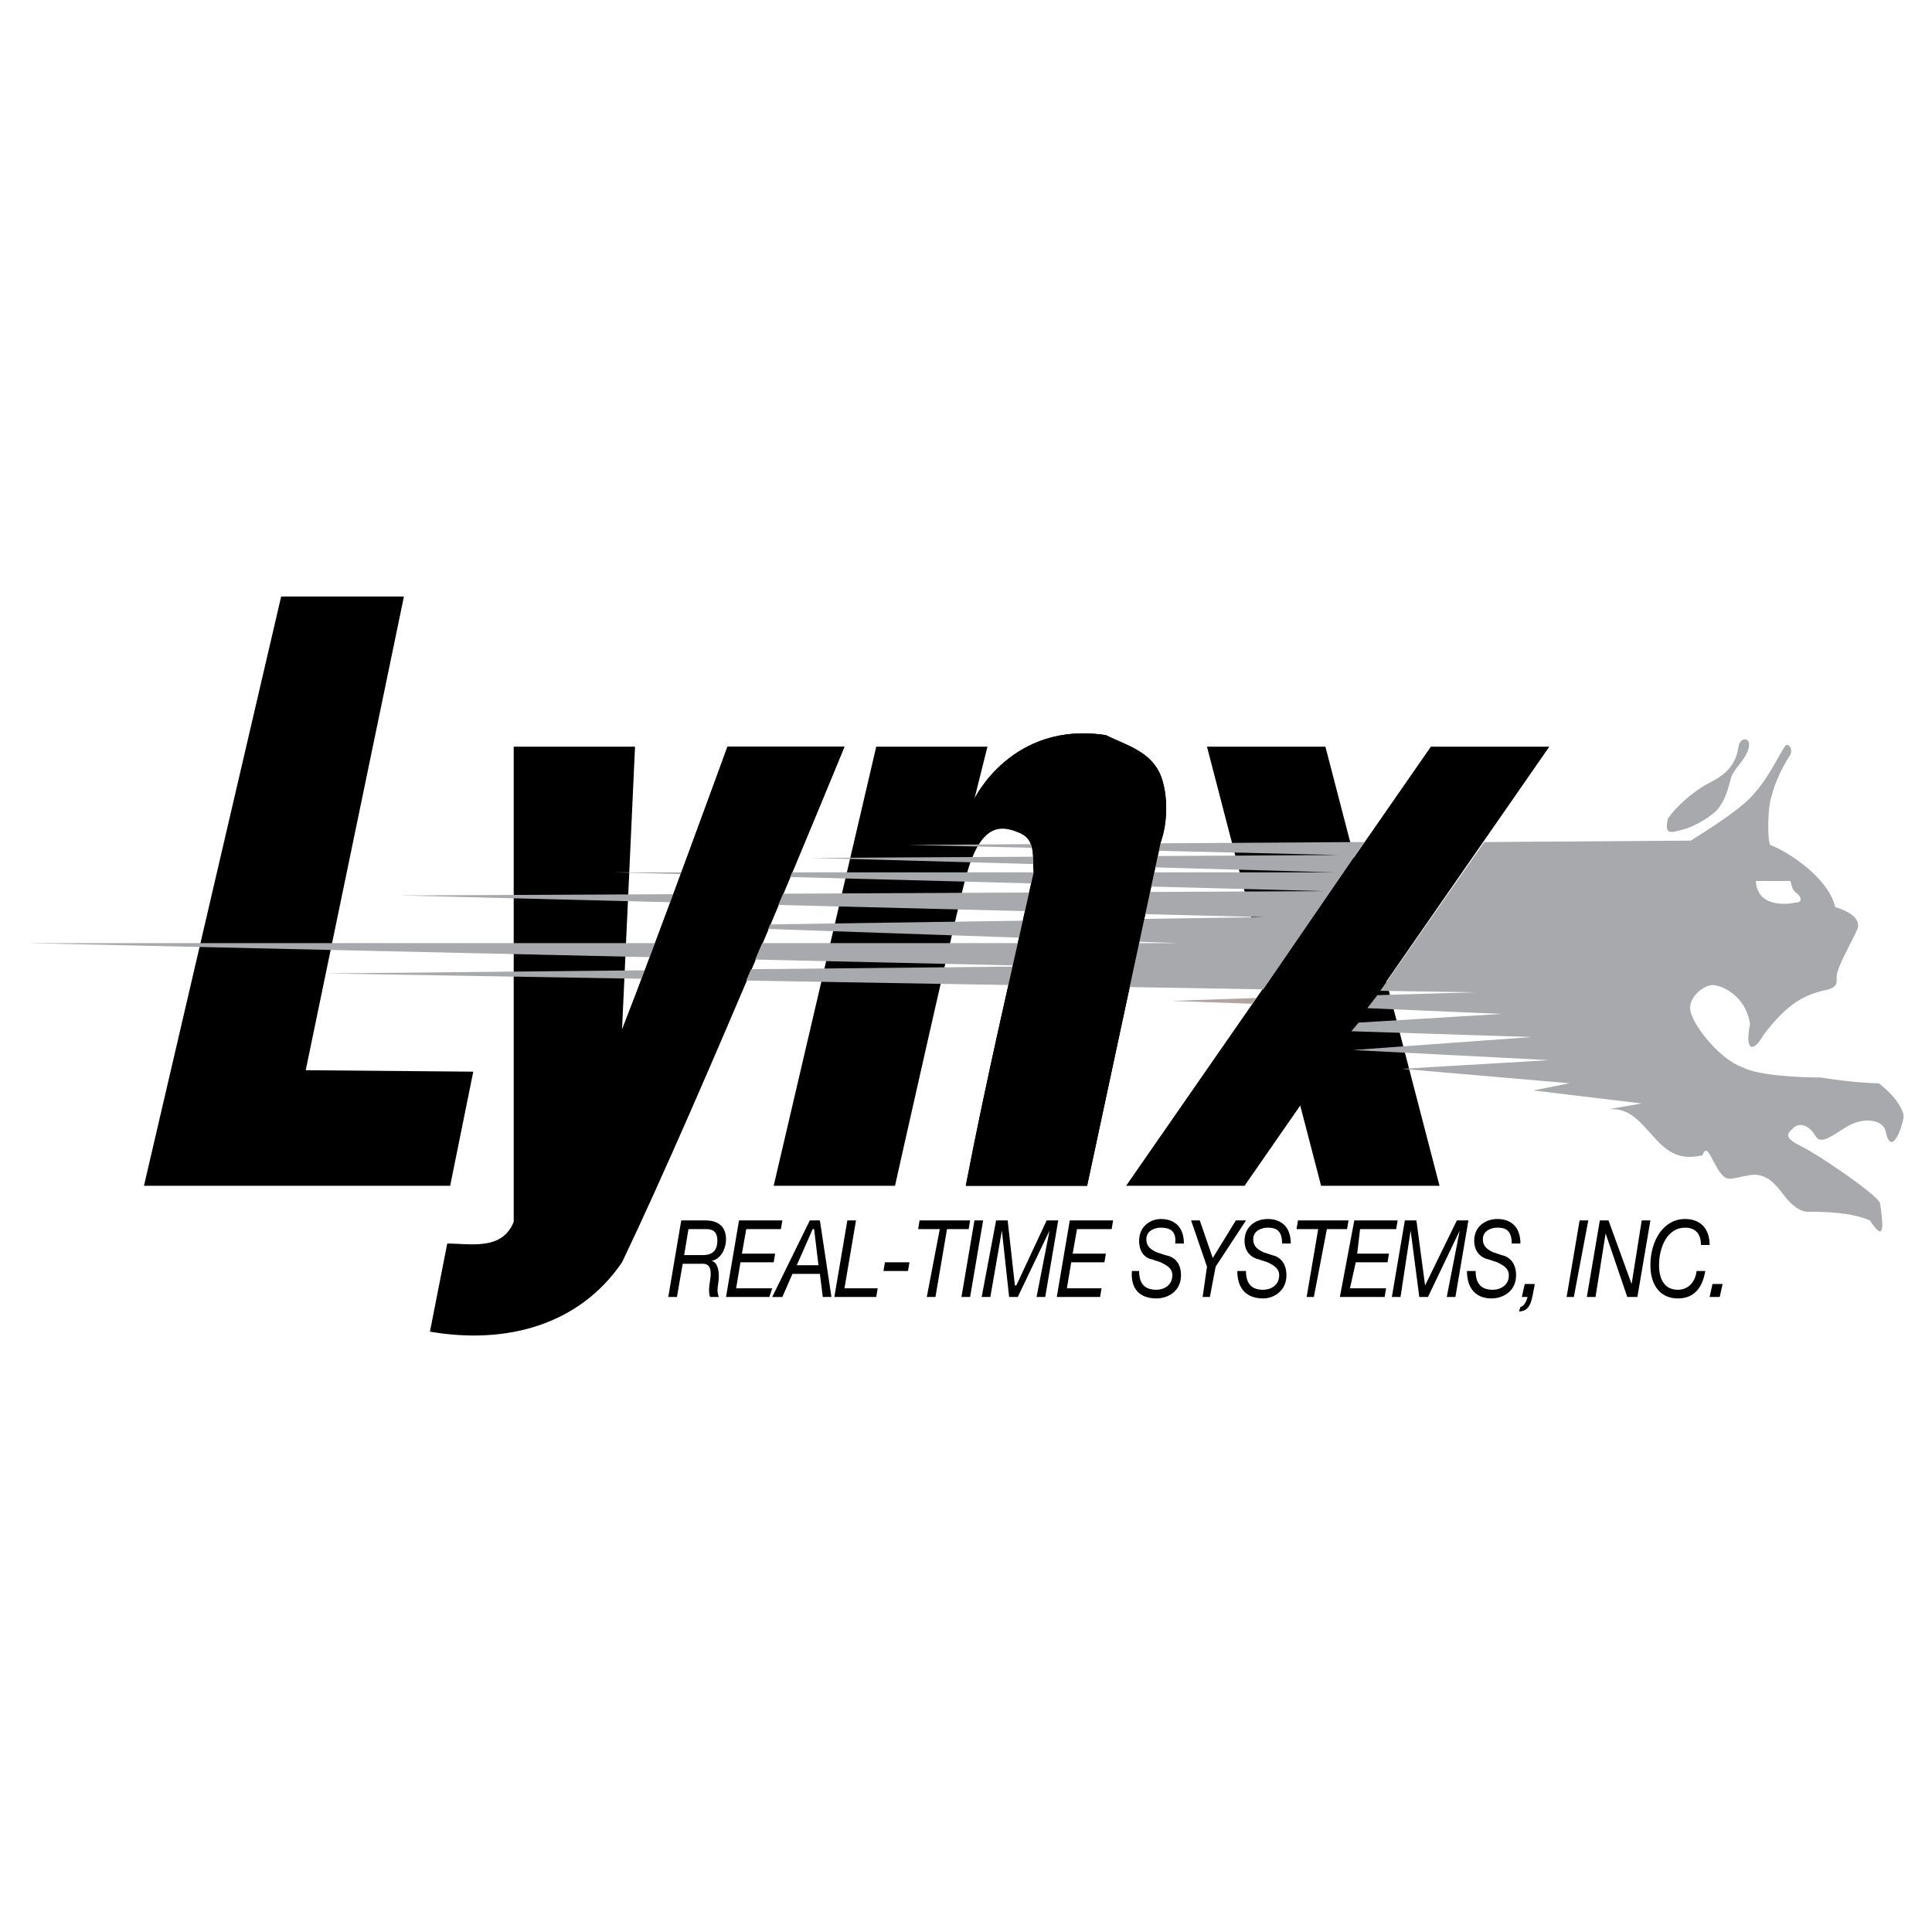 <?xml version="1.0" encoding="utf-8"?>
<!-- Generator: Adobe Illustrator 13.0.0, SVG Export Plug-In . SVG Version: 6.00 Build 14948)  -->
<!DOCTYPE svg PUBLIC "-//W3C//DTD SVG 1.0//EN" "http://www.w3.org/TR/2001/REC-SVG-20010904/DTD/svg10.dtd">
<svg version="1.0" id="Layer_1" xmlns="http://www.w3.org/2000/svg" xmlns:xlink="http://www.w3.org/1999/xlink" x="0px" y="0px"
	 width="192.756px" height="192.756px" viewBox="0 0 192.756 192.756" enable-background="new 0 0 192.756 192.756"
	 xml:space="preserve">
<g>
	<polygon fill-rule="evenodd" clip-rule="evenodd" fill="#FFFFFF" points="0,0 192.756,0 192.756,192.756 0,192.756 0,0 	"/>
	<polygon fill-rule="evenodd" clip-rule="evenodd" points="14.363,118.305 44.912,118.305 47.218,106.92 30.502,106.775 
		40.301,59.511 28.052,59.511 14.363,118.305 	"/>
	<path fill-rule="evenodd" clip-rule="evenodd" d="M63.357,74.498H51.253v47.409c-1.153,2.883-4.323,2.162-6.629,2.162l-1.729,8.789
		c7.493,1.297,14.843-0.576,19.166-6.916c8.07-16.859,22.192-51.444,22.192-51.444H72.58c0,0-6.917,19.021-10.52,28.245
		L63.357,74.498L63.357,74.498z"/>
	<path fill-rule="evenodd" clip-rule="evenodd" d="M89.295,118.305H77.191l10.231-43.807h11.096l-1.297,5.188
		c0,0,3.746-7.781,13.113-6.34c2.018,1.009,4.467,1.585,5.476,4.035c0.721,1.874,0.721,4.611,0,6.629l-7.349,34.296H96.356
		c2.018-10.52,4.467-20.895,6.772-31.271c-0.145-1.297,0.288-3.17-1.297-3.891c-1.441-0.576-3.747-1.585-5.332,3.891
		C96.068,88.043,89.295,118.305,89.295,118.305L89.295,118.305z"/>
	<polygon fill-rule="evenodd" clip-rule="evenodd" points="143.621,118.305 132.237,74.498 120.421,74.498 131.805,118.305 
		143.621,118.305 	"/>
	<polygon fill-rule="evenodd" clip-rule="evenodd" points="112.352,118.305 142.757,74.498 154.573,74.498 124.168,118.305 
		112.352,118.305 	"/>
	<polygon fill-rule="evenodd" clip-rule="evenodd" fill="#B3A49E" points="116.818,99.859 124.888,100.146 125.32,99.57 
		116.818,99.859 	"/>
	<polygon fill-rule="evenodd" clip-rule="evenodd" fill="#A7A9AC" points="126.041,98.707 136.128,84.008 90.592,84.296 
		133.534,85.305 80.938,85.593 133.102,87.034 61.195,87.034 132.093,88.908 39.869,89.34 126.041,91.501 67.392,92.366 
		117.539,94.095 2.834,94.095 104.714,96.401 32.52,97.121 126.041,98.707 	"/>
	<path fill-rule="evenodd" clip-rule="evenodd" d="M101.832,83.144c1.585,0.72,1.152,2.594,1.297,3.891
		c-2.306,10.376-4.755,20.751-6.772,31.271h12.104l7.349-34.296c0.721-2.018,0.721-4.755,0-6.629
		c-1.009-2.45-3.458-3.026-5.476-4.035c-9.367-1.441-13.113,6.34-13.113,6.34L101.832,83.144L101.832,83.144z"/>
	<path fill-rule="evenodd" clip-rule="evenodd" d="M71.283,105.191c6.628-15.275,12.969-30.694,12.969-30.694H72.58
		c0,0-6.917,19.021-10.52,28.245L71.283,105.191L71.283,105.191z"/>
	<path fill-rule="evenodd" clip-rule="evenodd" fill="#A7A9AC" d="M166.39,81.703c0.864-1.297,2.593-2.738,3.89-3.458
		c1.441-0.721,2.883-1.585,3.171-3.747c0.145-1.009,1.297-1.009,1.009,0.144s-1.441,2.017-1.729,2.882
		c-0.288,1.009-0.576,2.45-1.585,3.458c-1.152,1.009-2.738,1.729-3.603,1.874C166.533,83.144,166.101,83.144,166.39,81.703
		L166.39,81.703z"/>
	<path fill-rule="evenodd" clip-rule="evenodd" fill="#A7A9AC" d="M189.878,111.676c-0.145,0.865-1.153,3.746-1.729,1.297
		c-0.145-1.152-1.873-1.586-3.603-0.721c-1.585,0.865-2.882,2.162-3.458,1.008c-0.721-1.152-1.729-1.297-2.307-0.576
		c-0.72,0.576-0.432,1.01,1.01,1.73c1.297,0.576,7.492,4.754,7.781,5.619c0.288,2.018,0.576,4.18-1.009,1.729
		c-2.018-0.863-4.756-0.863-6.196-0.863c-0.721,0-1.586-0.576-2.45-1.73c-0.864-1.152-1.873-2.305-3.603-1.873
		c-1.729,0.289-2.018,0.721-2.882-0.576c-0.864-1.441-1.153-2.594-1.585-1.441c-1.585,0.289-2.882,0.289-4.611-1.584
		s-2.594-3.17-4.756-3.027l3.314-0.576l-10.807-1.297l3.603-0.721l-16.716-1.439l14.698-0.865l-19.599-1.01l17.869-1.297
		l-18.013-0.576l0.721-0.863l14.266-0.865l-13.401-0.576l1.009-1.297l9.799-0.289l-9.511-0.145l10.376-14.841l20.606-0.145
		c1.584-1.008,5.331-3.314,6.484-4.899c1.297-1.441,2.449-3.891,2.882-4.467c0.288-0.576,1.009,0.288,0.433,1.009
		c-0.577,0.865-1.441,2.594-1.729,3.891c-0.433,1.153-0.433,4.467-0.145,4.899c1.585,0.577,5.765,3.17,6.484,6.196
		c1.874,0.577,2.595,1.441,2.162,2.306c-0.433,1.009-2.018,3.747-2.018,4.612c0,0.721,0.145,1.152-1.441,1.439
		c-1.585,0.434-3.313,1.01-5.908,4.469c-0.864,1.584-1.873,1.729-1.297-1.154c-0.432-2.881-2.882-3.891-3.746-3.891
		s-2.594,1.297-2.161,2.738c0.432,1.586,3.025,4.756,5.188,5.477c1.585,0.863,6.052,1.008,7.781,1.008
		c1.729,0.289,4.322,0.576,5.764,0.576C189.013,109.227,190.166,110.955,189.878,111.676L189.878,111.676z M179.07,90.06
		c0.721,0,0.721-0.432,0.288-0.864c-0.433-0.288-0.577-0.576-0.721-1.297h-3.458C175.323,90.637,178.494,90.205,179.07,90.06
		L179.07,90.06z"/>
	<path fill-rule="evenodd" clip-rule="evenodd" d="M67.968,121.762h2.45c1.009,0,2.018,0.434,2.018,1.875
		c0,1.008-0.577,2.016-1.441,2.16l0,0c0.577,0.145,0.721,0.865,0.721,1.586s-0.288,1.297,0,2.018h-0.864
		c-0.144-0.289-0.144-0.865,0-1.73c0.288-1.729-0.577-1.584-1.009-1.584h-1.729l-0.576,3.314h-0.865L67.968,121.762L67.968,121.762z
		 M68.257,125.221h1.873c1.297,0,1.441-0.865,1.441-1.441c0-1.008-0.577-1.152-1.153-1.152h-1.729L68.257,125.221L68.257,125.221z"
		/>
	<polygon fill-rule="evenodd" clip-rule="evenodd" points="73.732,121.762 78.056,121.762 77.911,122.627 74.453,122.627 
		74.021,125.076 77.335,125.076 77.191,125.941 73.876,125.941 73.444,128.535 77.046,128.535 76.759,129.4 72.436,129.4 
		73.732,121.762 	"/>
	<path fill-rule="evenodd" clip-rule="evenodd" d="M80.793,121.762h1.008l1.153,7.639H82.09l-0.289-2.307h-2.738l-1.008,2.307
		h-1.009L80.793,121.762L80.793,121.762z M79.496,126.23h2.162l-0.433-3.604h-0.144L79.496,126.23L79.496,126.23z"/>
	<polygon fill-rule="evenodd" clip-rule="evenodd" points="84.54,121.762 85.404,121.762 84.252,128.535 87.566,128.535 
		87.422,129.4 83.243,129.4 84.54,121.762 	"/>
	<polygon fill-rule="evenodd" clip-rule="evenodd" points="88.287,125.941 90.736,125.941 90.592,126.807 88.143,126.807 
		88.287,125.941 	"/>
	<polygon fill-rule="evenodd" clip-rule="evenodd" points="96.645,122.627 94.483,122.627 93.33,129.4 92.465,129.4 93.763,122.627 
		91.601,122.627 91.745,121.762 96.789,121.762 96.645,122.627 	"/>
	<polygon fill-rule="evenodd" clip-rule="evenodd" points="97.221,121.762 98.085,121.762 96.789,129.4 95.924,129.4 
		97.221,121.762 	"/>
	<polygon fill-rule="evenodd" clip-rule="evenodd" points="99.382,121.762 100.535,121.762 101.256,128.248 101.399,128.248 
		104.426,121.762 105.579,121.762 104.282,129.4 103.417,129.4 104.714,122.771 104.714,122.771 101.544,129.4 100.68,129.4 
		99.959,122.771 99.959,122.771 98.806,129.4 97.941,129.4 99.382,121.762 	"/>
	<polygon fill-rule="evenodd" clip-rule="evenodd" points="106.731,121.762 111.055,121.762 110.91,122.627 107.452,122.627 
		107.02,125.076 110.334,125.076 110.189,125.941 106.876,125.941 106.443,128.535 109.901,128.535 109.758,129.4 105.435,129.4 
		106.731,121.762 	"/>
	<path fill-rule="evenodd" clip-rule="evenodd" d="M117.251,124.068c0.144-1.297-0.576-1.586-1.441-1.586
		c-0.576,0-1.44,0.289-1.44,1.154c0,0.719,0.432,1.008,1.009,1.297l0.864,0.287c0.864,0.145,1.585,0.721,1.585,2.018
		c0,1.586-1.297,2.307-2.449,2.307c-1.586,0-2.594-0.865-2.45-2.738h0.721c0,1.441,0.721,1.873,1.729,1.873
		c0.72,0,1.585-0.432,1.585-1.441c0-0.721-0.577-1.008-1.153-1.297l-0.864-0.289c-0.721-0.143-1.297-0.719-1.297-1.873
		c0-1.439,1.152-2.16,2.161-2.16c1.297,0,2.306,0.721,2.306,2.449H117.251L117.251,124.068z"/>
	<polygon fill-rule="evenodd" clip-rule="evenodd" points="120.421,126.373 118.836,121.762 119.7,121.762 120.997,125.51 
		123.303,121.762 124.312,121.762 121.286,126.373 120.709,129.4 119.988,129.4 120.421,126.373 	"/>
	<path fill-rule="evenodd" clip-rule="evenodd" d="M127.914,124.068c0-1.297-0.576-1.586-1.441-1.586
		c-0.576,0-1.44,0.289-1.44,1.154c0,0.719,0.433,1.008,1.009,1.297l0.864,0.287c0.721,0.145,1.441,0.721,1.441,2.018
		c0,1.586-1.297,2.307-2.306,2.307c-1.585,0-2.594-0.865-2.594-2.738h0.864c0,1.441,0.721,1.873,1.729,1.873
		c0.721,0,1.585-0.432,1.585-1.441c0-0.721-0.576-1.008-1.153-1.297l-0.864-0.289c-0.721-0.143-1.44-0.719-1.44-1.873
		c0-1.439,1.152-2.16,2.305-2.16c1.298,0,2.307,0.721,2.307,2.449H127.914L127.914,124.068z"/>
	<polygon fill-rule="evenodd" clip-rule="evenodd" points="134.398,122.627 132.382,122.627 131.085,129.4 130.364,129.4 
		131.517,122.627 129.355,122.627 129.499,121.762 134.543,121.762 134.398,122.627 	"/>
	<polygon fill-rule="evenodd" clip-rule="evenodd" points="135.119,121.762 139.442,121.762 139.298,122.627 135.695,122.627 
		135.407,125.076 138.578,125.076 138.434,125.941 135.264,125.941 134.688,128.535 138.289,128.535 138.146,129.4 133.679,129.4 
		135.119,121.762 	"/>
	<polygon fill-rule="evenodd" clip-rule="evenodd" points="140.163,121.762 141.315,121.762 142.181,128.248 142.181,128.248 
		145.351,121.762 146.503,121.762 145.206,129.4 144.342,129.4 145.639,122.771 145.639,122.771 142.469,129.4 141.604,129.4 
		140.739,122.771 140.739,122.771 139.73,129.4 138.866,129.4 140.163,121.762 	"/>
	<path fill-rule="evenodd" clip-rule="evenodd" d="M150.826,124.068c0-1.297-0.576-1.586-1.44-1.586
		c-0.577,0-1.441,0.289-1.441,1.154c0,0.719,0.433,1.008,1.009,1.297l0.864,0.287c0.721,0.145,1.441,0.721,1.441,2.018
		c0,1.586-1.297,2.307-2.45,2.307c-1.44,0-2.449-0.865-2.449-2.738h0.864c0,1.441,0.721,1.873,1.729,1.873
		c0.721,0,1.585-0.432,1.585-1.441c0-0.721-0.576-1.008-1.152-1.297l-0.865-0.289c-0.721-0.143-1.44-0.719-1.44-1.873
		c0-1.439,1.152-2.16,2.306-2.16c1.297,0,2.306,0.721,2.306,2.449H150.826L150.826,124.068z"/>
	<path fill-rule="evenodd" clip-rule="evenodd" d="M152.123,128.104h1.009c-0.288,1.297-0.288,2.738-1.585,2.738l0.145-0.434
		c0.432-0.145,0.576-0.576,0.72-1.008h-0.576L152.123,128.104L152.123,128.104z"/>
	<polygon fill-rule="evenodd" clip-rule="evenodd" points="157.599,121.762 158.464,121.762 157.022,129.4 156.302,129.4 
		157.599,121.762 	"/>
	<polygon fill-rule="evenodd" clip-rule="evenodd" points="159.616,121.762 160.48,121.762 162.787,128.104 162.787,128.104 
		163.795,121.762 164.66,121.762 163.363,129.4 162.354,129.4 160.193,123.059 160.193,123.059 159.185,129.4 158.319,129.4 
		159.616,121.762 	"/>
	<path fill-rule="evenodd" clip-rule="evenodd" d="M170.136,126.807c-0.288,1.729-1.153,2.738-2.738,2.738
		c-1.729,0-2.737-1.297-2.737-3.314c0-2.451,1.297-4.611,3.458-4.611c1.441,0,2.45,0.863,2.45,2.594h-0.865
		c0-1.154-0.576-1.73-1.585-1.73c-1.729,0-2.594,1.873-2.594,3.748c0,1.439,0.576,2.449,1.873,2.449
		c1.009,0,1.729-0.721,1.874-1.873H170.136L170.136,126.807z"/>
	<polygon fill-rule="evenodd" clip-rule="evenodd" points="170.856,128.104 171.865,128.104 171.577,129.4 170.568,129.4 
		170.856,128.104 	"/>
</g>
</svg>
